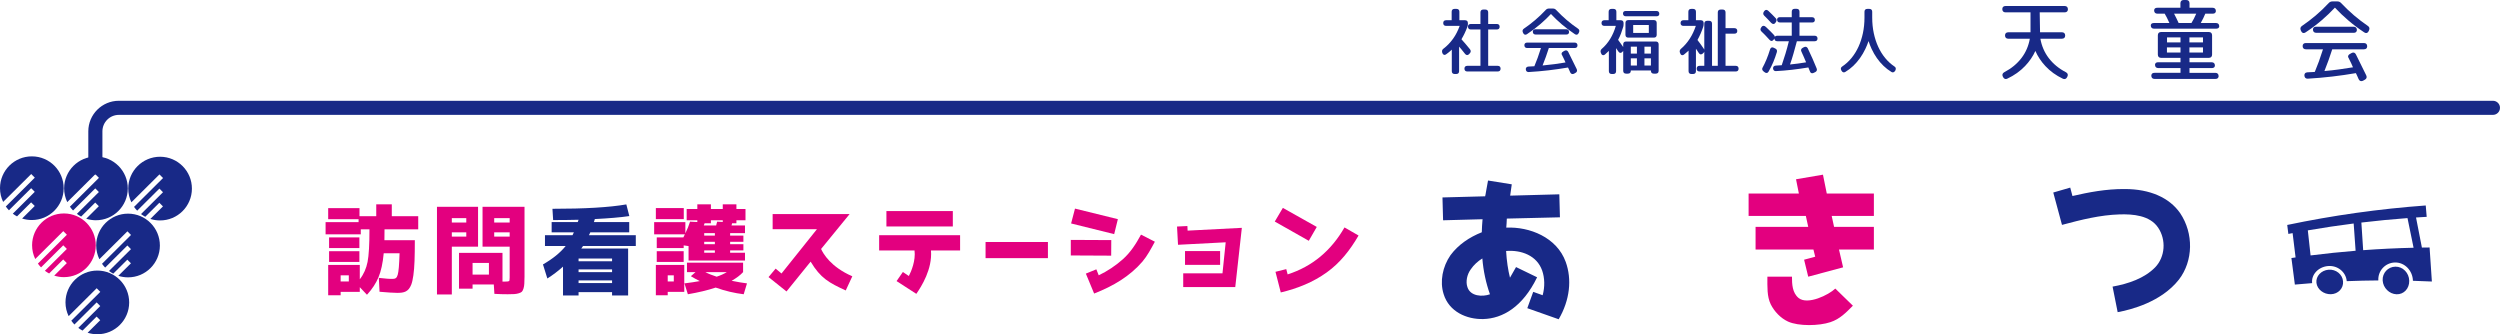 <?xml version="1.0" encoding="utf-8"?>
<!-- Generator: Adobe Illustrator 25.3.1, SVG Export Plug-In . SVG Version: 6.00 Build 0)  -->
<svg version="1.1" id="レイヤー_1" xmlns="http://www.w3.org/2000/svg" xmlns:xlink="http://www.w3.org/1999/xlink" x="0px"
	 y="0px" viewBox="0 0 442.02 59.098" style="enable-background:new 0 0 442.02 59.098;" xml:space="preserve">
<style type="text/css">
	.st0{fill:#E3007F;}
	.st1{fill:#182987;}
</style>
<g>
	<path class="st0" d="M11.32,37.74c-3.108-0.01-5.637,2.504-5.646,5.614c-0.002,0.876,0.202,1.704,0.556,2.442l4.961-4.931
		l0.637,0.643l-5.127,5.096c0.168,0.238,0.352,0.463,0.554,0.672l3.929-3.906l0.637,0.641l-3.883,3.863
		c0.234,0.178,0.484,0.339,0.748,0.479l2.491-2.479l0.637,0.644l-2.228,2.213c0.536,0.174,1.107,0.269,1.7,0.271
		c3.11,0.01,5.637-2.505,5.647-5.613C16.942,40.278,14.431,37.751,11.32,37.74z"/>
	<path class="st1" d="M17.225,47.838c-3.109-0.01-5.638,2.503-5.646,5.614c-0.002,0.876,0.201,1.702,0.556,2.443l4.961-4.934
		l0.638,0.643l-5.128,5.098c0.167,0.239,0.351,0.461,0.553,0.673l3.931-3.908l0.637,0.643l-3.885,3.863
		c0.236,0.177,0.485,0.338,0.75,0.477l2.491-2.478l0.637,0.643l-2.229,2.217c0.537,0.17,1.108,0.267,1.702,0.267
		c3.109,0.011,5.637-2.503,5.647-5.611C22.845,50.378,20.334,47.847,17.225,47.838z"/>
	<path class="st1" d="M22.658,37.774c-3.109-0.008-5.636,2.504-5.647,5.614c-0.002,0.876,0.201,1.703,0.557,2.443l4.962-4.932
		l0.636,0.643l-5.129,5.098c0.167,0.236,0.354,0.463,0.555,0.671l3.93-3.906l0.637,0.644l-3.886,3.86
		c0.238,0.179,0.487,0.34,0.75,0.478l2.492-2.476l0.636,0.642l-2.229,2.214c0.537,0.174,1.108,0.269,1.701,0.271
		c3.108,0.01,5.638-2.505,5.646-5.613C28.279,40.313,25.767,37.785,22.658,37.774z"/>
	<path class="st1" d="M28.321,27.714c-3.108-0.008-5.638,2.506-5.648,5.613c-0.002,0.877,0.202,1.704,0.557,2.443l4.962-4.932
		l0.637,0.642l-5.128,5.1c0.167,0.237,0.352,0.461,0.554,0.67l3.93-3.905l0.637,0.641l-3.885,3.864
		c0.237,0.176,0.486,0.337,0.749,0.477l2.492-2.478l0.637,0.644l-2.229,2.215c0.537,0.171,1.108,0.267,1.702,0.268
		c3.108,0.009,5.636-2.503,5.646-5.613C33.941,30.253,31.429,27.725,28.321,27.714z"/>
	<path class="st1" d="M16.983,27.679c-3.108-0.008-5.637,2.505-5.645,5.613c-0.003,0.876,0.199,1.705,0.554,2.444l4.963-4.932
		l0.637,0.641l-5.13,5.1c0.168,0.237,0.352,0.463,0.554,0.673l3.93-3.908l0.637,0.641l-3.886,3.863
		c0.237,0.178,0.487,0.339,0.75,0.479l2.492-2.477l0.637,0.64l-2.229,2.217c0.536,0.171,1.107,0.266,1.7,0.268
		c3.108,0.011,5.638-2.504,5.648-5.613C22.605,30.218,20.092,27.688,16.983,27.679z"/>
	<path class="st1" d="M5.647,27.646C2.538,27.636,0.011,30.149,0,33.257c-0.003,0.877,0.201,1.704,0.556,2.445l4.963-4.933
		l0.637,0.642L1.027,36.51c0.166,0.237,0.352,0.463,0.553,0.671l3.93-3.906l0.637,0.641l-3.885,3.864
		c0.235,0.177,0.486,0.338,0.748,0.478l2.491-2.478L6.14,36.42l-2.228,2.218c0.535,0.17,1.107,0.265,1.7,0.266
		c3.109,0.01,5.637-2.502,5.647-5.611C11.269,30.184,8.756,27.654,5.647,27.646z"/>
	<g>
		<path class="st1" d="M267.01,34.591l8.69-0.234l0.109,4.066l-9.391,0.225c-0.014,0.561-0.055,1.094-0.098,1.6
			c4.09-0.192,8.935,1.699,10.512,6.062c1.119,3.086,0.742,6.744-1.244,10.137l-5.549-1.957l1.045-2.889l1.67,0.6
			c0.408-1.498,0.367-3.068-0.09-4.375c-0.939-2.641-3.658-3.662-6.373-3.449c0.103,1.766,0.34,3.355,0.685,4.723
			c0.377-0.627,0.697-1.197,1.072-1.879l3.725,1.807c-2.555,5.26-6.117,7.293-9.51,7.383c-2.943,0.078-6.064-1.297-7.018-4.414
			c-0.707-2.227-0.188-4.85,1.217-6.881c1.383-1.861,3.338-3.176,5.531-4.047c0.008-0.733,0.072-1.52,0.135-2.307l-6.98,0.188
			l-0.107-4.039l7.541-0.201c0.051-0.254,0.127-0.508,0.147-0.762l0.367-2.029l4.197,0.672L267.01,34.591z M259.45,50.761
			c0.52,1.641,2.654,1.752,3.988,1.27c-0.697-1.947-1.176-4.15-1.348-6.336c-0.773,0.469-1.512,1.135-2.053,1.934
			C259.389,48.517,259.114,49.786,259.45,50.761z"/>
		<path class="st0" d="M318.026,52.702c-1.148-0.924-1.191-2.496-1.191-3.785h-4.346c0,1.852-0.084,3.479,0.588,4.881
			c0.646,1.291,1.74,2.441,3.057,3.057c1.883,0.855,5.494,0.773,7.49,0.107c1.711-0.56,2.803-1.732,3.982-2.912l-3.113-3.029
			C323.342,52.142,319.622,53.966,318.026,52.702z"/>
		<polygon class="st0" points="331.317,34.222 322.989,34.222 322.315,30.884 317.551,31.696 318.055,34.222 309.167,34.222 
			309.167,38.177 319.288,38.177 319.708,40.112 310.399,40.112 310.399,44.124 320.631,44.124 320.942,45.386 318.979,45.919 
			319.708,48.921 325.876,47.267 325.147,44.124 331.317,44.124 331.317,40.112 324.278,40.112 323.858,38.177 331.317,38.177 		"/>
		<path class="st1" d="M373.52,50.675c2.805-0.506,5.611-1.459,7.518-3.395c1.795-1.852,1.99-4.881,0.531-7.041
			c-1.457-2.16-4.43-2.412-6.869-2.328c-3.395,0.111-6.674,0.926-10.123,1.852l-1.543-5.723l3-0.869l0.392,1.486
			c2.805-0.646,5.916-1.262,9.254-1.234c4.432,0,7.879,1.514,9.789,4.264c2.41,3.59,2.326,8.443-0.226,11.754
			c-3.139,3.982-8.524,5.33-10.824,5.752L373.52,50.675z"/>
	</g>
	<g>
		<path class="st0" d="M69.273,36.123v2.098h4.672v2.326h-5.959c0,0.882,0,1.517-0.018,1.922h5.378c0,1.446-0.018,2.681-0.053,3.667
			c-0.071,1.94-0.282,3.438-0.582,4.197c-0.493,1.234-1.234,1.464-2.521,1.446c-0.617,0-1.64-0.07-3.085-0.194l-0.124-2.451
			c1.11,0.123,1.939,0.194,2.468,0.176c0.864-0.034,1.058-0.387,1.199-4.53h-2.803c-0.159,1.745-0.476,3.174-0.917,4.231
			c-0.458,1.076-1.128,2.116-2.045,3.104l-1.269-1.34v0.829h-3.385v0.599h-2.204v-5.36h5.589v2.539
			c0.705-0.899,1.146-1.922,1.375-3.068c0.229-1.163,0.335-3.086,0.335-5.766H63.79v0.882h-6.223v-2.151h5.835v-0.528h-5.377v-1.957
			h5.536v1.429h2.962v-2.098H69.273z M63.543,41.976v1.886h-5.359v-1.886H63.543z M63.543,44.409v1.903h-5.359v-1.903H63.543z
			 M61.674,48.676h-1.446v1.093h1.446V48.676z"/>
		<path class="st0" d="M84.524,43.615h-4.637v8.445H77.26V36.562h7.264V43.615z M82.443,38.572h-2.556v0.776h2.556V38.572z
			 M82.443,41.834v-0.758h-2.556v0.758H82.443z M90.113,43.615h-4.795v-7.053h7.422v12.342c0,0.529-0.018,0.953-0.036,1.235
			c-0.018,0.616-0.211,1.199-0.423,1.428c-0.123,0.106-0.282,0.212-0.547,0.282c-0.493,0.158-0.97,0.177-1.957,0.177
			c-0.758,0-1.551-0.019-2.363-0.071l-0.105-1.657h-3.755v0.74h-2.397v-6.33h7.687v5.078h0.494c0.388,0,0.6-0.035,0.67-0.088
			c0.071-0.053,0.106-0.265,0.106-0.617V43.615z M83.554,48.552h2.892v-2.062h-2.892V48.552z M87.38,38.572v0.776h2.733v-0.776
			H87.38z M87.38,41.834h2.733v-0.758H87.38V41.834z"/>
		<path class="st1" d="M96.355,43.492v-1.904h4.866c0.07-0.124,0.194-0.406,0.247-0.512h-3.932V39.26h4.619
			c0.017-0.088,0.123-0.316,0.141-0.404c-1.393,0.035-2.874,0.053-4.496,0.053l-0.123-1.992c5.677,0,10.032-0.247,13.064-0.776
			l0.529,2.063c-1.675,0.246-3.702,0.404-6.1,0.528l-0.159,0.528h6.241v1.816h-6.876c-0.053,0.105-0.124,0.281-0.247,0.512h8.286
			v1.904h-9.327c-0.07,0.123-0.246,0.369-0.317,0.457h8.287v8.289h-2.839v-0.582h-5.923v0.582h-2.751v-5.097
			c-0.899,0.811-1.816,1.499-2.768,2.099l-0.775-2.486c1.728-0.988,3.067-2.081,4.02-3.262H96.355z M108.219,45.713h-5.923v0.476
			h5.923V45.713z M108.219,47.635h-5.923v0.477h5.923V47.635z M108.219,50.052v-0.478h-5.923v0.478H108.219z"/>
		<path class="st0" d="M130.204,36.123v0.828h1.605v1.992h-1.605v0.528h-0.758c-0.018,0.089-0.053,0.229-0.105,0.388h2.38v1.357
			h-2.627v0.441h2.345v1.093h-2.345v0.423h2.345v1.094h-2.345v0.423h2.627v1.376h-9.978v-2.558l-0.863-0.122v0.475h-4.76v-1.886
			h4.707l0.264-0.547h-5.43v-2.151h5.519v1.975c0.352-0.705,0.617-1.392,0.829-2.062l1.286,0.07v-0.316h-1.885v-1.992h1.885v-0.828
			h2.398v0.828h2.098v-0.828H130.204z M120.897,36.792v1.957h-4.937v-1.957H120.897z M120.984,46.842v4.762h-2.926v0.599h-2.098
			v-5.36H120.984z M120.879,44.409v1.903h-4.76v-1.903H120.879z M119.133,48.676h-1.075v1.093h1.075V48.676z M122.976,48.111h-1.515
			v-1.675h9.924v1.675c-0.493,0.546-1.164,1.04-2.027,1.534c1.058,0.212,1.957,0.37,2.715,0.459l-0.581,1.922
			c-1.588-0.194-3.244-0.566-4.954-1.182c-1.411,0.476-3.068,0.864-4.919,1.182l-0.6-1.922c1.023-0.124,1.921-0.266,2.714-0.406
			c-0.546-0.265-1.092-0.564-1.585-0.864L122.976,48.111z M124.581,39.472l-0.141,0.388h2.186c0.017-0.141,0.123-0.476,0.176-0.67
			l0.987,0.053v-0.299h-2.098v0.528H124.581z M126.396,41.658v-0.441h-1.886v0.441H126.396z M124.509,43.174h1.886v-0.423h-1.886
			V43.174z M126.396,44.268h-1.886v0.423h1.886V44.268z M128.512,48.111h-3.808c0.563,0.3,1.251,0.564,2.009,0.811
			C127.419,48.693,128.018,48.411,128.512,48.111z"/>
		<path class="st0" d="M149.533,51.355c-2.944-1.357-4.443-2.151-6.207-5.096l-4.266,5.272l-3.176-2.54l1.253-1.498l1.04,0.864
			l6.26-7.829h-7.828v-2.68h13.611l-5.043,6.171c0.352,0.794,1.693,3.174,5.519,4.831L149.533,51.355z"/>
		<path class="st0" d="M155.439,44.285v-2.697h14.314v2.697h-5.148c0.265,3.297-1.692,6.365-2.591,7.67l-3.492-2.257l1.112-1.604
			l1.058,0.705c0.423-0.793,1.233-2.732,1.005-4.514H155.439z M168.467,40.036h-11.742V37.32h11.742V40.036z"/>
		<path class="st0" d="M185.28,42.787v2.855h-11.025v-2.855H185.28z"/>
		<path class="st0" d="M196.466,45.202l-7.14-0.036v-2.75l7.157,0.035L196.466,45.202z M196.996,41.395l-7.616-1.887l0.688-2.627
			l7.58,1.868L196.996,41.395z M193.451,51.902l-1.463-3.526l1.852-0.758l0.423,1.058c1.517-0.723,2.979-1.693,4.267-2.839
			c1.357-1.217,2.292-2.663,3.208-4.354l2.451,1.252c-0.688,1.268-1.322,2.484-2.204,3.525
			C199.763,48.834,196.871,50.562,193.451,51.902z"/>
		<path class="st0" d="M219.568,40.283l-1.164,10.473h-9.202v-2.433h6.944l0.566-5.483l-8.429,0.44l-0.176-3.226l1.835-0.09
			l0.036,0.812L219.568,40.283z M215.725,44.391v2.434h-6.205v-2.434H215.725z"/>
		<path class="st0" d="M225.391,39.172l1.428-2.415l5.996,3.367l-1.41,2.451L225.391,39.172z M226.45,51.709l-0.936-3.65
			l1.906-0.477l0.246,0.935c4.373-1.41,7.688-4.196,10.051-8.304l2.486,1.428c-1.518,2.609-3.244,4.812-5.625,6.523
			C232.145,49.91,229.413,51.003,226.45,51.709z"/>
	</g>
	<path class="st1" d="M16.861,30.826c-0.688,0-1.247-0.559-1.247-1.247v-6.36c0-2.978,2.422-5.4,5.4-5.4h419.759
		c0.688,0,1.246,0.558,1.246,1.246c0,0.688-0.559,1.246-1.246,1.246H21.015c-1.604,0-2.908,1.305-2.908,2.908v6.36
		C18.107,30.268,17.549,30.826,16.861,30.826z"/>
	<g>
		<path class="st1" d="M414.27,49.739c0.104,1.233-0.857,2.244-2.141,2.281c-1.285,0.037-2.434-0.854-2.565-2.015
			c-0.127-1.159,0.828-2.208,2.145-2.317C413.02,47.578,414.167,48.508,414.27,49.739z"/>
		<path class="st1" d="M425.971,49.63c0.039,1.388-0.965,2.45-2.248,2.399c-1.281-0.05-2.379-1.136-2.449-2.451
			c-0.072-1.311,0.938-2.41,2.25-2.431C424.84,47.125,425.936,48.246,425.971,49.63z"/>
		<path class="st1" d="M428.21,43.773c-0.342-1.786-0.688-3.561-1.039-5.321c0.625-0.042,1.256-0.078,1.887-0.114
			c-0.057-0.671-0.113-1.34-0.168-2.009c-8.229,0.601-16.408,1.751-24.49,3.445c0.064,0.526,0.133,1.057,0.199,1.586
			c0.25-0.048,0.5-0.096,0.752-0.142c0.174,1.436,0.352,2.867,0.525,4.298c-0.242,0.035-0.488,0.071-0.736,0.107
			c0.201,1.567,0.404,3.133,0.609,4.694c1.018-0.095,2.033-0.181,3.053-0.256c-0.176-1.489,1.072-2.861,2.785-3.019
			c1.713-0.161,3.205,1.055,3.334,2.67c1.861-0.072,3.727-0.115,5.588-0.129c-0.1-1.69,1.215-3.13,2.93-3.172
			c1.719-0.044,3.142,1.424,3.186,3.236c1.119,0.033,2.234,0.075,3.35,0.129c-0.131-2.01-0.268-4.017-0.404-6.018
			C429.116,43.761,428.663,43.767,428.21,43.773z M416.489,44.335c-2.656,0.216-5.313,0.492-7.961,0.827
			c-0.16-1.474-0.324-2.952-0.486-4.431c2.695-0.467,5.398-0.871,8.107-1.215C416.26,41.126,416.374,42.731,416.489,44.335z
			 M426.739,43.802c-2.975,0.07-5.945,0.213-8.912,0.432c-0.109-1.627-0.213-3.256-0.318-4.885c2.715-0.322,5.434-0.586,8.156-0.789
			C426.03,40.294,426.387,42.042,426.739,43.802z"/>
	</g>
	<g>
		<path class="st1" d="M259.754,9.555l0.141-0.154c0.182-0.202,0.19-0.441,0.018-0.681c-0.221-0.273-0.463-0.563-0.723-0.87
			c-0.24-0.284-0.504-0.587-0.793-0.908c0.211-0.357,0.4-0.712,0.564-1.057c0.178-0.372,0.344-0.763,0.488-1.156
			c0.039-0.097,0.064-0.184,0.072-0.257c0.01-0.069,0.014-0.15,0.014-0.242V4.076c0-0.317-0.182-0.499-0.498-0.499h-1.006V2.073
			c0-0.317-0.182-0.499-0.5-0.499h-0.369c-0.316,0-0.498,0.182-0.498,0.499v1.504h-0.994c-0.316,0-0.498,0.182-0.498,0.499
			c0,0.317,0.182,0.499,0.498,0.499h2.414c-0.307,0.85-0.697,1.608-1.158,2.257c-0.498,0.697-1.078,1.298-1.725,1.786
			c-0.209,0.155-0.283,0.371-0.217,0.62l0.027,0.111c0.057,0.169,0.145,0.28,0.266,0.329c0.129,0.054,0.277,0.021,0.422-0.09
			c0.244-0.169,0.475-0.348,0.684-0.534c0.107-0.096,0.209-0.189,0.307-0.281v3.811c0,0.317,0.182,0.499,0.498,0.499h0.293
			c0.318,0,0.5-0.182,0.5-0.499V8.243c0.145,0.162,0.283,0.326,0.418,0.489c0.217,0.263,0.43,0.529,0.641,0.8
			C259.249,9.807,259.553,9.8,259.754,9.555z"/>
		<path class="st1" d="M264.817,11.639h-1.695V5.213h1.527c0.318,0,0.5-0.177,0.5-0.486c0-0.31-0.182-0.486-0.5-0.486h-1.527V2.188
			c0-0.317-0.182-0.499-0.496-0.499h-0.377c-0.314,0-0.494,0.182-0.494,0.499V4.24h-1.709c-0.316,0-0.498,0.173-0.498,0.474
			c0,0.317,0.182,0.499,0.498,0.499h1.709v6.426h-2.334c-0.316,0-0.498,0.182-0.498,0.499s0.182,0.499,0.498,0.499h5.397
			c0.316,0,0.498-0.182,0.498-0.499S265.133,11.639,264.817,11.639z"/>
		<path class="st1" d="M276.92,6.106c0.451,0,0.5-0.304,0.5-0.435c0-0.317-0.182-0.499-0.5-0.499h-5.408
			c-0.449,0-0.498,0.304-0.498,0.435c0,0.317,0.182,0.499,0.498,0.499H276.92z"/>
		<path class="st1" d="M273.848,8.491h4.566c0.316,0,0.498-0.168,0.498-0.461c0-0.317-0.182-0.499-0.498-0.499h-8.395
			c-0.316,0-0.498,0.168-0.498,0.461c0,0.317,0.182,0.499,0.498,0.499h2.436c-0.191,0.611-0.385,1.188-0.578,1.716
			c-0.197,0.541-0.396,1.047-0.59,1.506c-0.115,0.011-0.244,0.018-0.385,0.021c-0.186,0.005-0.4,0.016-0.65,0.032
			c-0.17,0.012-0.299,0.065-0.379,0.16c-0.076,0.086-0.107,0.199-0.098,0.336c0.021,0.304,0.197,0.477,0.479,0.477
			c0.02,0,0.037-0.001,0.055-0.002c1.176-0.068,2.359-0.172,3.516-0.307c1.135-0.133,2.283-0.299,3.412-0.494
			c0.053,0.108,0.107,0.223,0.162,0.343c0.072,0.155,0.145,0.322,0.223,0.504c0.119,0.255,0.295,0.309,0.422,0.309
			c0.078,0,0.162-0.021,0.26-0.066l0.254-0.14c0.271-0.146,0.348-0.391,0.215-0.671c-0.455-0.951-0.957-1.97-1.494-3.027
			c-0.121-0.232-0.287-0.28-0.402-0.28c-0.088,0-0.182,0.027-0.279,0.082l-0.201,0.113c-0.387,0.209-0.312,0.461-0.254,0.576
			c0.016,0.021,0.029,0.044,0.047,0.075c0.014,0.023,0.027,0.054,0.045,0.098l0.316,0.646c0.043,0.094,0.09,0.198,0.139,0.315
			c0.031,0.072,0.066,0.149,0.104,0.231c-0.629,0.105-1.293,0.206-1.975,0.3c-0.682,0.093-1.379,0.172-2.08,0.234
			c0.217-0.546,0.414-1.064,0.588-1.545C273.514,9.505,273.69,8.985,273.848,8.491z"/>
		<path class="st1" d="M278.991,5.056c-0.685-0.466-1.353-0.976-1.984-1.515c-0.631-0.54-1.266-1.144-1.883-1.794
			c-0.145-0.157-0.33-0.236-0.549-0.236h-0.715c-0.219,0-0.404,0.079-0.551,0.236c-0.615,0.657-1.25,1.266-1.889,1.806
			c-0.641,0.544-1.309,1.054-1.992,1.517c-0.225,0.158-0.287,0.387-0.176,0.646l0.053,0.116c0.117,0.252,0.279,0.305,0.395,0.305
			c0.094,0,0.195-0.036,0.297-0.106c0.82-0.541,1.604-1.129,2.322-1.746c0.676-0.578,1.312-1.188,1.898-1.812
			c0.586,0.626,1.223,1.235,1.898,1.812c0.717,0.616,1.498,1.204,2.32,1.745c0.103,0.07,0.205,0.106,0.299,0.106
			c0.115,0,0.277-0.053,0.396-0.307l0.049-0.112C279.305,5.447,279.237,5.211,278.991,5.056z"/>
		<path class="st1" d="M292.764,7.34h-5.268c-0.318,0-0.5,0.182-0.5,0.499V8.31c-0.205-0.288-0.379-0.532-0.52-0.731
			c-0.129-0.18-0.256-0.356-0.383-0.529c0.195-0.365,0.365-0.738,0.508-1.111c0.15-0.394,0.285-0.801,0.406-1.217
			c0.037-0.152,0.055-0.31,0.055-0.466V4.076c0-0.317-0.182-0.499-0.498-0.499h-0.777V2.073c0-0.317-0.182-0.499-0.498-0.499h-0.369
			c-0.318,0-0.5,0.182-0.5,0.499v1.504h-0.764c-0.316,0-0.498,0.182-0.498,0.499c0,0.317,0.182,0.499,0.498,0.499h2.033
			c-0.492,1.701-1.326,3.066-2.484,4.063c-0.195,0.174-0.258,0.39-0.182,0.623l0.053,0.154c0.057,0.172,0.154,0.28,0.285,0.323
			c0.139,0.048,0.289,0.002,0.426-0.121c0.236-0.201,0.463-0.409,0.672-0.621v3.587c0,0.317,0.182,0.499,0.498,0.499h0.281
			c0.316,0,0.498-0.182,0.498-0.499V8.508c0.008,0.011,0.016,0.021,0.023,0.032c0.094,0.131,0.215,0.314,0.369,0.552
			c0.211,0.314,0.488,0.343,0.738,0.062l0.111-0.139c0.006-0.008,0.012-0.015,0.018-0.022v3.528c0,0.317,0.182,0.499,0.5,0.499
			h0.344c0.318,0,0.5-0.182,0.5-0.499v-0.062h3.555v0.062c0,0.317,0.182,0.499,0.5,0.499h0.369c0.316,0,0.498-0.182,0.498-0.499
			V7.839C293.262,7.522,293.081,7.34,292.764,7.34z M290.751,9.483V8.248h1.145v1.235H290.751z M291.895,10.314v1.274h-1.145v-1.274
			H291.895z M289.42,10.314v1.274h-1.08v-1.274H289.42z M289.42,8.248v1.235h-1.08V8.248H289.42z"/>
		<path class="st1" d="M287.891,6.654h4.529c0.316,0,0.498-0.182,0.498-0.499V4.051c0-0.317-0.182-0.499-0.498-0.499h-4.529
			c-0.316,0-0.498,0.182-0.498,0.499v2.105C287.393,6.473,287.575,6.654,287.891,6.654z M288.76,5.822v-1.4h2.766v1.4H288.76z"/>
		<path class="st1" d="M292.879,1.944h-5.422c-0.449,0-0.498,0.305-0.498,0.436c0,0.316,0.182,0.498,0.498,0.498h5.422
			c0.449,0,0.498-0.304,0.498-0.435C293.377,2.126,293.196,1.944,292.879,1.944z"/>
		<path class="st1" d="M306.897,11.639h-1.809V5.952h1.58c0.316,0,0.498-0.172,0.498-0.473c0-0.317-0.182-0.499-0.498-0.499h-1.58
			V2.188c0-0.317-0.182-0.499-0.5-0.499h-0.369c-0.318,0-0.5,0.182-0.5,0.499v9.45h-1.018V4.178c0-0.316-0.184-0.498-0.502-0.498
			h-0.361c-0.32,0-0.504,0.182-0.504,0.498v4.609c-0.014-0.04-0.035-0.081-0.061-0.122c-0.145-0.213-0.316-0.463-0.518-0.748
			c-0.182-0.261-0.395-0.545-0.629-0.845c0.414-0.75,0.76-1.541,1.025-2.355c0.029-0.094,0.047-0.176,0.057-0.247
			c0.008-0.069,0.014-0.145,0.014-0.227V4.076c0-0.317-0.182-0.499-0.5-0.499h-0.865V2.073c0-0.317-0.182-0.499-0.498-0.499h-0.346
			c-0.316,0-0.498,0.182-0.498,0.499v1.504h-0.879c-0.318,0-0.5,0.182-0.5,0.499c0,0.317,0.182,0.499,0.5,0.499h2.201
			c-0.283,0.838-0.639,1.592-1.059,2.244c-0.447,0.696-0.979,1.309-1.58,1.819c-0.195,0.174-0.26,0.393-0.182,0.639l0.051,0.139
			c0.059,0.171,0.152,0.279,0.277,0.323c0.131,0.045,0.277,0.01,0.418-0.107c0.197-0.162,0.381-0.318,0.553-0.468
			c0.082-0.072,0.16-0.142,0.236-0.214v3.634c0,0.317,0.182,0.499,0.5,0.499h0.307c0.316,0,0.498-0.182,0.498-0.499V8.615
			l0.131,0.19c0.131,0.191,0.256,0.378,0.373,0.562c0.092,0.151,0.209,0.234,0.342,0.245l0.037,0.002
			c0.119,0,0.238-0.057,0.352-0.17l0.102-0.101c0.065-0.066,0.113-0.135,0.141-0.207v2.503h-0.855c-0.316,0-0.496,0.182-0.496,0.499
			s0.182,0.499,0.498,0.499h6.416c0.318,0,0.5-0.182,0.5-0.499S307.215,11.639,306.897,11.639z"/>
		<path class="st1" d="M312.518,3.358c0.197,0.203,0.402,0.422,0.617,0.663c0.145,0.149,0.281,0.222,0.416,0.222
			c0.094,0,0.231-0.037,0.35-0.212l0.105-0.146c0.156-0.243,0.135-0.482-0.053-0.67c-0.188-0.205-0.391-0.417-0.609-0.635
			c-0.217-0.22-0.451-0.443-0.699-0.675c-0.262-0.24-0.529-0.209-0.727,0.081l-0.062,0.098c-0.156,0.234-0.131,0.475,0.07,0.677
			C312.122,2.955,312.319,3.155,312.518,3.358z"/>
		<path class="st1" d="M317.702,7.292h3.15c0.318,0,0.5-0.173,0.5-0.474c0-0.317-0.182-0.499-0.5-0.499h-2.689V3.976h2.219
			c0.449,0,0.498-0.31,0.498-0.442c0-0.312-0.182-0.492-0.498-0.492h-2.219V2.063c0-0.319-0.18-0.502-0.494-0.502h-0.379
			c-0.314,0-0.494,0.183-0.494,0.502v0.977h-2.092c-0.449,0-0.498,0.31-0.498,0.442c0,0.312,0.182,0.492,0.498,0.492h2.092v2.344
			h-2.562c-0.201,0-0.348,0.069-0.428,0.196c-0.006-0.119-0.059-0.231-0.156-0.328c-0.199-0.215-0.414-0.439-0.648-0.674
			c-0.234-0.236-0.49-0.482-0.762-0.736c-0.15-0.144-0.291-0.215-0.43-0.215c-0.1,0-0.244,0.039-0.375,0.229l-0.059,0.095
			c-0.17,0.236-0.146,0.479,0.066,0.683c0.228,0.22,0.465,0.453,0.705,0.698c0.246,0.249,0.49,0.513,0.728,0.785
			c0.238,0.272,0.522,0.248,0.719-0.048l0.107-0.148c0.012-0.017,0.021-0.036,0.031-0.055c0.004,0.312,0.186,0.49,0.5,0.49h2.053
			c-0.191,0.778-0.395,1.524-0.607,2.222c-0.215,0.71-0.435,1.389-0.656,2.019c-0.457,0.039-0.801,0.062-1.055,0.068
			c-0.314,0.023-0.488,0.203-0.477,0.496c0.022,0.304,0.197,0.477,0.478,0.477c0.02,0,0.037-0.001,0.053-0.002
			c0.875-0.042,1.81-0.119,2.785-0.23c0.928-0.106,1.91-0.246,2.924-0.416l0.273,0.676c0.096,0.304,0.297,0.349,0.406,0.349
			c0.076,0,0.158-0.02,0.248-0.06l0.297-0.142c0.268-0.134,0.357-0.371,0.244-0.652c-0.215-0.532-0.455-1.102-0.715-1.693
			c-0.248-0.569-0.533-1.187-0.846-1.839c-0.125-0.241-0.297-0.292-0.42-0.292c-0.08,0-0.164,0.021-0.258,0.066l-0.242,0.128
			c-0.271,0.147-0.35,0.388-0.213,0.658c0.117,0.245,0.25,0.54,0.398,0.887c0.129,0.305,0.273,0.641,0.432,1.009
			c-0.479,0.08-0.961,0.153-1.438,0.218c-0.461,0.062-0.932,0.117-1.404,0.163c0.217-0.62,0.422-1.266,0.609-1.923
			C317.301,8.783,317.501,8.054,317.702,7.292z"/>
		<path class="st1" d="M314.165,9.204c0.078-0.279-0.021-0.502-0.279-0.626l-0.262-0.124c-0.094-0.051-0.18-0.075-0.262-0.075
			c-0.127,0-0.301,0.061-0.4,0.35c-0.195,0.637-0.406,1.228-0.627,1.76c-0.223,0.537-0.463,1.043-0.717,1.51
			c-0.061,0.123-0.121,0.365,0.17,0.609l0.213,0.163c0.105,0.087,0.215,0.131,0.326,0.131c0.02,0,0.039-0.001,0.059-0.004
			c0.135-0.019,0.244-0.106,0.324-0.256c0.316-0.557,0.596-1.124,0.832-1.686C313.776,10.392,313.985,9.804,314.165,9.204z"/>
		<path class="st1" d="M334.95,11.752c-0.598-0.398-1.145-0.897-1.627-1.483c-0.484-0.588-0.9-1.258-1.238-1.991
			c-0.34-0.739-0.604-1.552-0.787-2.413c-0.184-0.863-0.277-1.787-0.277-2.745V2.073c0-0.317-0.18-0.499-0.494-0.499h-0.379
			c-0.315,0-0.494,0.182-0.494,0.499v1.046c0,0.954-0.094,1.877-0.277,2.745c-0.186,0.865-0.449,1.678-0.787,2.413
			c-0.338,0.733-0.754,1.403-1.238,1.991c-0.482,0.586-1.029,1.085-1.623,1.48c-0.258,0.158-0.324,0.403-0.176,0.676l0.051,0.09
			c0.135,0.233,0.295,0.281,0.406,0.281c0.09,0,0.184-0.031,0.273-0.09c0.49-0.293,0.959-0.648,1.391-1.059
			c0.43-0.409,0.828-0.871,1.186-1.373c0.357-0.504,0.678-1.052,0.953-1.628c0.213-0.445,0.4-0.908,0.561-1.384
			c0.152,0.476,0.334,0.938,0.539,1.382c0.272,0.582,0.586,1.13,0.936,1.629c0.352,0.502,0.746,0.964,1.174,1.374
			c0.428,0.41,0.889,0.766,1.359,1.051c0.09,0.065,0.182,0.099,0.271,0.099c0.043,0,0.086-0.007,0.127-0.021
			c0.115-0.041,0.213-0.122,0.297-0.255l0.053-0.106C335.258,12.139,335.192,11.896,334.95,11.752z"/>
		<path class="st1" d="M365.624,1.639c0-0.367-0.211-0.578-0.578-0.578H354.6c-0.367,0-0.578,0.199-0.578,0.547
			c0,0.367,0.211,0.578,0.578,0.578h4.41v3.52h-3.928c-0.367,0-0.578,0.205-0.578,0.562c0,0.367,0.211,0.578,0.578,0.578h3.809
			c-0.227,1.275-0.719,2.418-1.465,3.397c-0.779,1.024-1.801,1.868-3.035,2.51c-0.338,0.184-0.438,0.461-0.277,0.781l0.049,0.096
			c0.145,0.28,0.34,0.34,0.477,0.34c0.092,0,0.189-0.026,0.287-0.075c1.207-0.567,2.258-1.314,3.121-2.221
			c0.779-0.817,1.391-1.714,1.82-2.669c0.418,0.965,1.016,1.866,1.777,2.684c0.844,0.907,1.879,1.654,3.078,2.224
			c0.098,0.043,0.19,0.064,0.277,0.064c0.145,0,0.346-0.061,0.484-0.349l0.047-0.094c0.156-0.318,0.061-0.598-0.266-0.767
			c-1.244-0.642-2.268-1.488-3.047-2.517c-0.746-0.984-1.238-2.129-1.465-3.405h3.809c0.367,0,0.578-0.205,0.578-0.562
			c0-0.367-0.211-0.578-0.578-0.578h-3.867l-0.059-3.52h4.408C365.413,2.185,365.624,1.986,365.624,1.639z"/>
		<path class="st1" d="M391.799,4.069h-2.688c0.344-0.619,0.615-1.173,0.803-1.65h1.291c0.521,0,0.578-0.328,0.578-0.469
			c0-0.367-0.211-0.578-0.578-0.578h-4.082V0.578c0-0.367-0.209-0.578-0.574-0.578h-0.461c-0.365,0-0.574,0.211-0.574,0.578v0.794
			h-4.068c-0.522,0-0.578,0.328-0.578,0.469c0,0.367,0.211,0.578,0.578,0.578h1.293c0.131,0.222,0.27,0.478,0.412,0.763
			c0.135,0.269,0.275,0.566,0.418,0.888h-2.715c-0.502,0-0.578,0.27-0.578,0.432c0,0.361,0.211,0.568,0.578,0.568h10.945
			c0.502,0,0.578-0.271,0.578-0.432C392.377,4.276,392.167,4.069,391.799,4.069z M388.311,2.419
			c-0.137,0.316-0.273,0.611-0.41,0.879c-0.15,0.291-0.297,0.55-0.436,0.772h-2.264c-0.115-0.25-0.24-0.517-0.377-0.801
			c-0.123-0.257-0.268-0.542-0.43-0.85H388.311z"/>
		<path class="st1" d="M391.69,12.878h-4.57v-0.84h3.916c0.522,0,0.578-0.316,0.578-0.453c0-0.367-0.211-0.578-0.578-0.578h-3.916
			v-0.777h3.418c0.367,0,0.576-0.211,0.576-0.578V6.237c0-0.367-0.209-0.578-0.576-0.578H382.1c-0.367,0-0.576,0.211-0.576,0.578
			v3.414c0,0.367,0.211,0.578,0.578,0.578h3.428v0.777h-3.928c-0.521,0-0.578,0.316-0.578,0.453c0,0.367,0.211,0.578,0.578,0.578
			h3.928v0.84h-4.582c-0.522,0-0.578,0.35-0.578,0.5c0,0.367,0.211,0.578,0.578,0.578h10.742c0.522,0,0.578-0.35,0.578-0.5
			C392.268,13.089,392.057,12.878,391.69,12.878z M387.108,7.499V6.613h2.398v0.886H387.108z M389.506,8.375v0.917h-2.398V8.375
			H389.506z M385.53,8.375v0.917h-2.398V8.375H385.53z M385.53,6.613v0.886h-2.383V6.613H385.53z"/>
		<path class="st1" d="M418.647,4.577c-0.836-0.567-1.652-1.191-2.428-1.853c-0.779-0.668-1.555-1.406-2.303-2.195
			c-0.174-0.185-0.391-0.279-0.65-0.279h-0.873c-0.258,0-0.475,0.094-0.648,0.279c-0.75,0.801-1.527,1.545-2.311,2.21
			c-0.781,0.663-1.602,1.286-2.438,1.855c-0.264,0.184-0.336,0.45-0.205,0.75l0.064,0.143c0.135,0.293,0.32,0.354,0.453,0.354
			c0.109,0,0.225-0.042,0.346-0.124c1.01-0.667,1.965-1.384,2.836-2.132c0.832-0.713,1.619-1.466,2.34-2.237
			c0.723,0.773,1.508,1.525,2.34,2.237c0.873,0.75,1.828,1.467,2.834,2.131c0.121,0.083,0.238,0.125,0.348,0.125
			c0.131,0,0.318-0.061,0.455-0.356l0.061-0.139C419.012,5.032,418.932,4.759,418.647,4.577z"/>
		<path class="st1" d="M412.358,8.718h5.602c0.367,0,0.578-0.193,0.578-0.531c0-0.367-0.211-0.578-0.578-0.578h-10.258
			c-0.367,0-0.578,0.193-0.578,0.531c0,0.367,0.211,0.578,0.578,0.578h3.02c-0.238,0.759-0.48,1.477-0.721,2.141
			c-0.25,0.683-0.494,1.308-0.728,1.858c-0.141,0.015-0.305,0.024-0.49,0.028c-0.227,0.006-0.49,0.019-0.795,0.039
			c-0.199,0.014-0.348,0.076-0.443,0.186c-0.084,0.099-0.121,0.229-0.109,0.387c0.025,0.358,0.223,0.555,0.557,0.555
			c0.02,0,0.041-0.001,0.06-0.002c1.426-0.083,2.871-0.209,4.297-0.375c1.383-0.161,2.793-0.365,4.191-0.606
			c0.066,0.138,0.137,0.284,0.207,0.439c0.09,0.191,0.18,0.394,0.273,0.616c0.137,0.297,0.34,0.359,0.486,0.359
			c0.092,0,0.191-0.024,0.303-0.077l0.312-0.171c0.316-0.173,0.404-0.449,0.246-0.778c-0.549-1.148-1.162-2.393-1.826-3.699
			c-0.139-0.27-0.328-0.326-0.461-0.326c-0.101,0-0.211,0.033-0.326,0.097l-0.248,0.14c-0.432,0.234-0.377,0.502-0.299,0.654
			c0.02,0.029,0.037,0.062,0.057,0.092c0.018,0.033,0.035,0.071,0.059,0.127l0.389,0.791c0.051,0.113,0.107,0.242,0.17,0.387
			c0.041,0.1,0.088,0.206,0.141,0.319c-0.783,0.131-1.608,0.257-2.455,0.373c-0.826,0.114-1.697,0.212-2.592,0.291
			c0.266-0.669,0.514-1.318,0.734-1.935C411.942,9.977,412.161,9.336,412.358,8.718z"/>
		<path class="st1" d="M416.135,5.802c0.522,0,0.578-0.35,0.578-0.5c0-0.367-0.211-0.578-0.578-0.578h-6.609
			c-0.521,0-0.578,0.35-0.578,0.5c0,0.367,0.211,0.578,0.578,0.578H416.135z"/>
	</g>
</g>
</svg>
